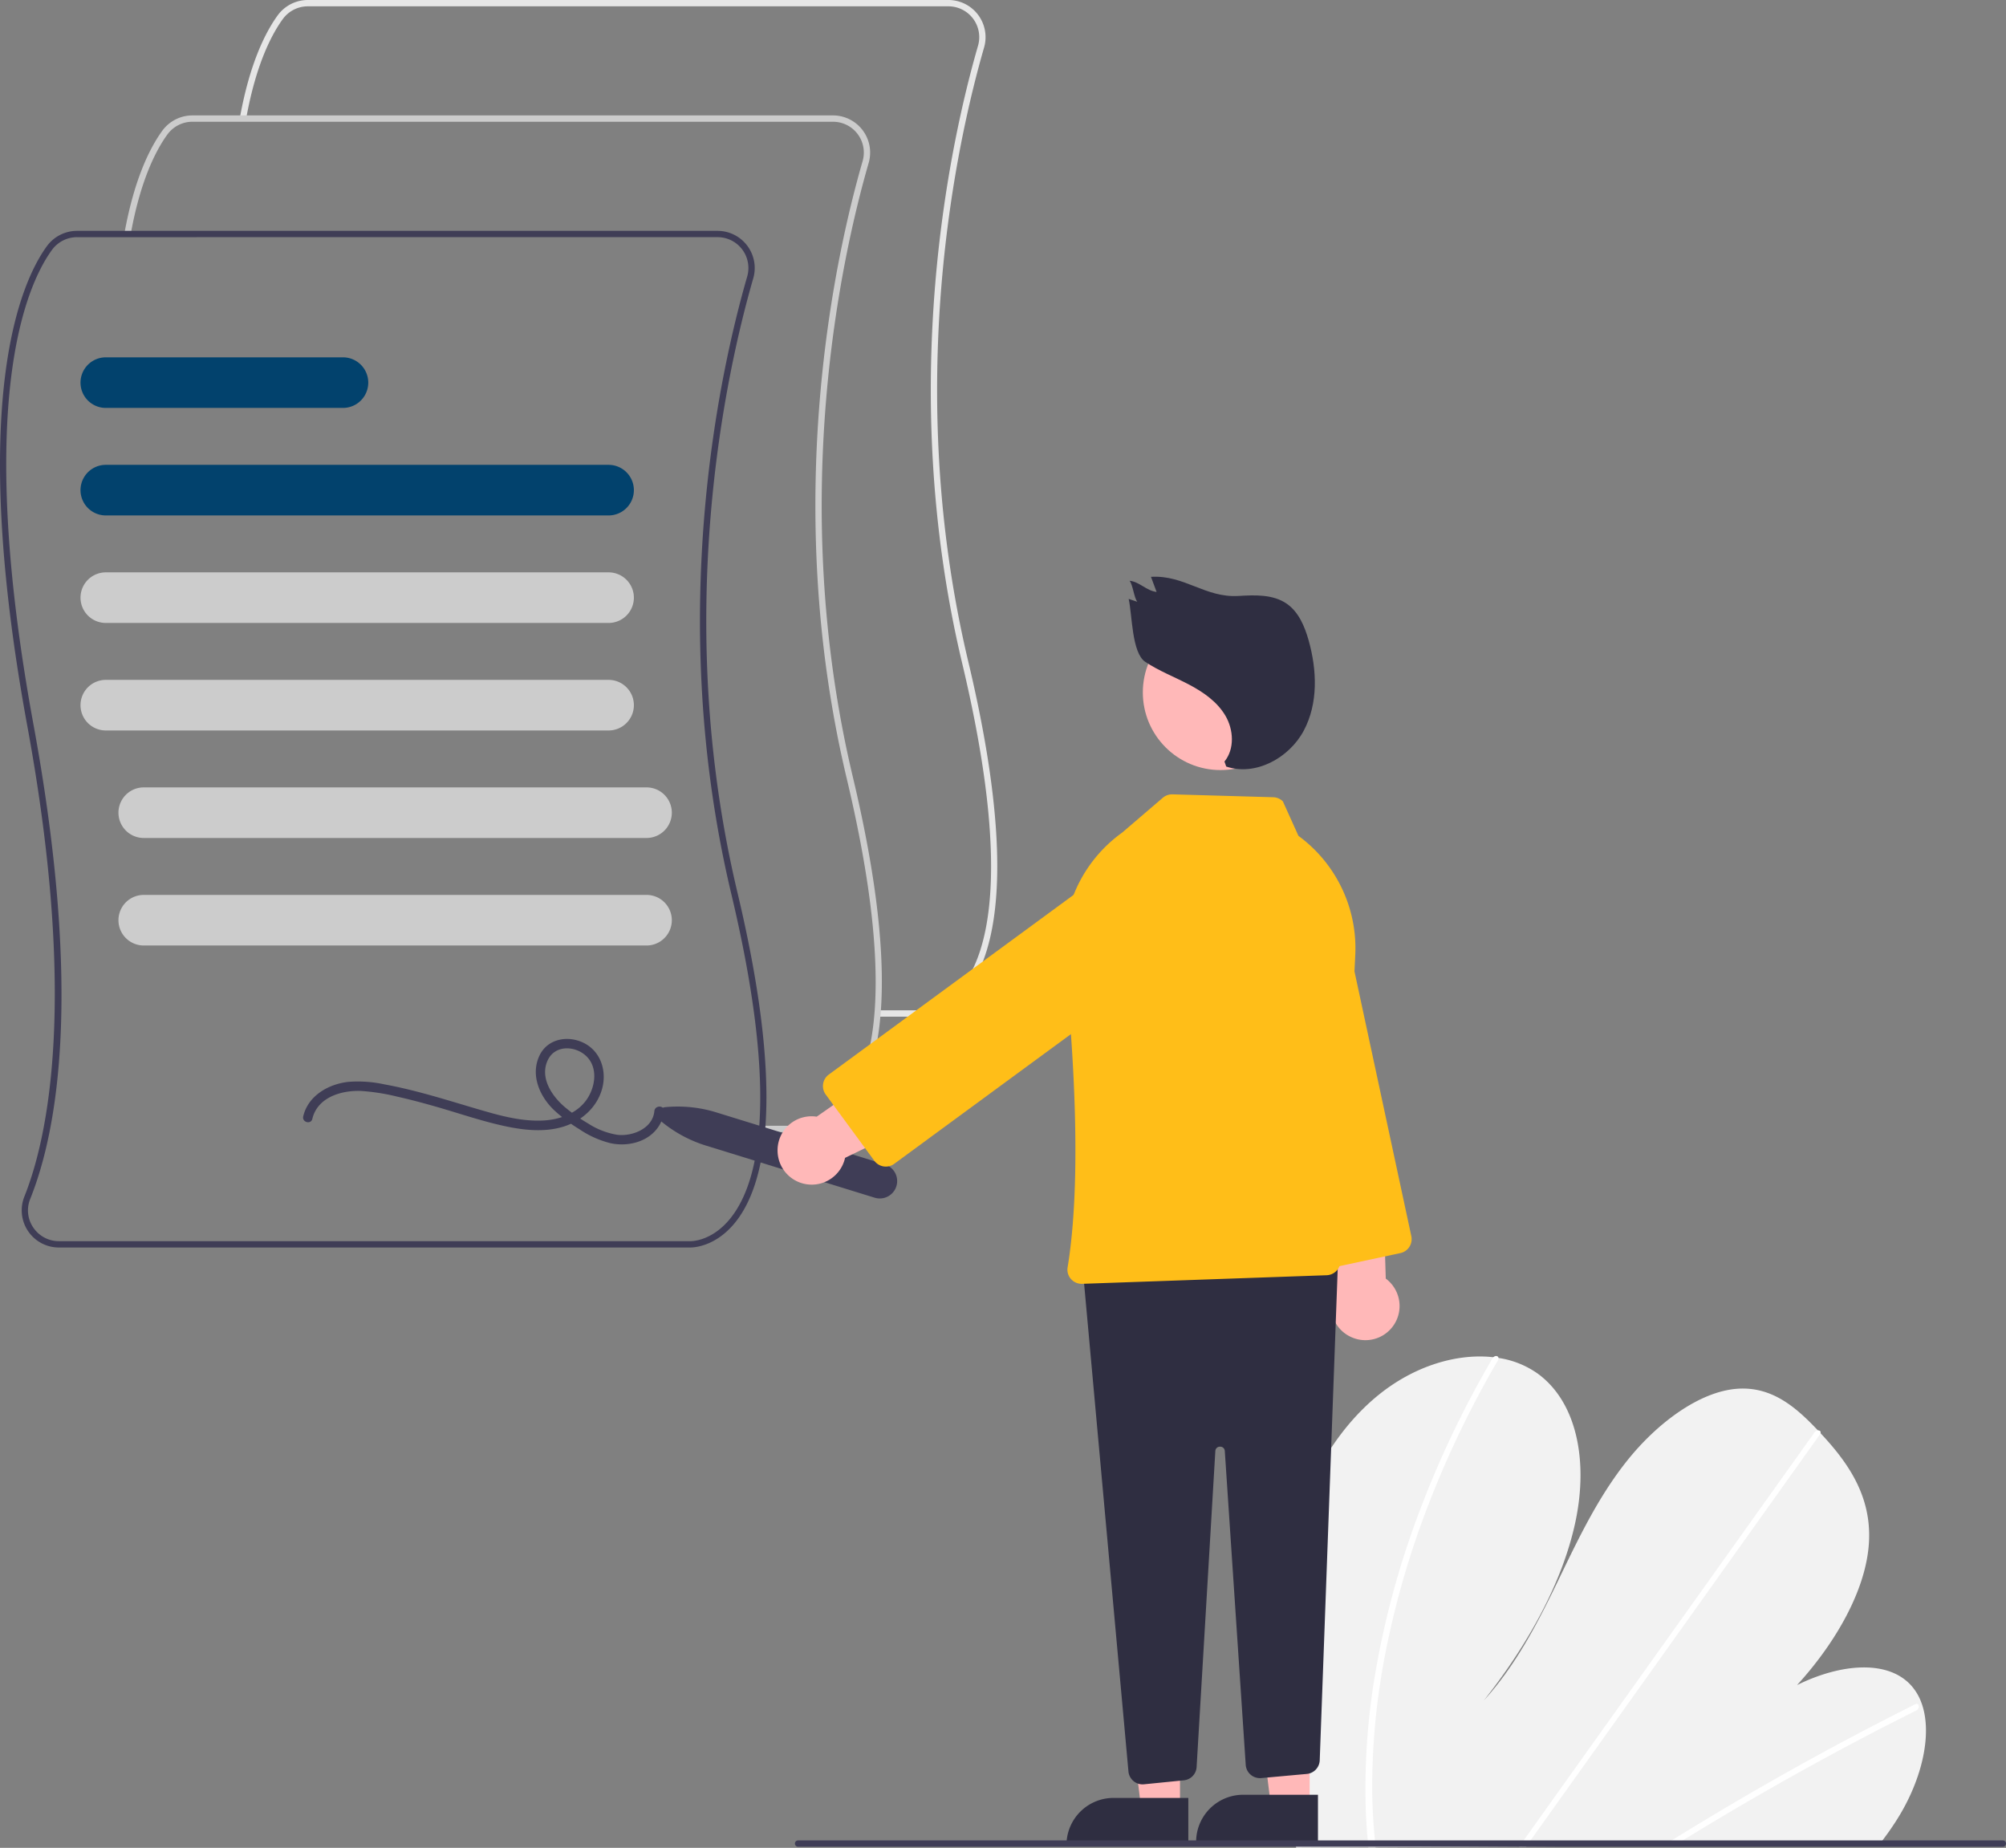 <svg xmlns="http://www.w3.org/2000/svg" width="634.388" height="584.349" viewBox="0 0 634.388 584.349">
  <rect x="0" y="0" width="634.388" height="584.349" fill="#808080" stroke="none"/>
  <g id="cv" transform="translate(0 -0.001)">
    <path id="Path_118" data-name="Path 118" d="M574.1,479.328c-.113,0-.185,0-.209,0H560.326v-2H573.94c.315.011,6.746.193,12.671-7,8.83-10.715,16.081-37.24.481-102.756-20.975-88.1-3.481-165.923,5.014-195.295a9.752,9.752,0,0,0-9.383-12.452H380.148a9.8,9.8,0,0,0-7.9,4.021c-3.6,4.95-8.537,14.46-11.627,31.655l-1.968-.354c3.157-17.569,8.256-27.358,11.978-32.478a11.8,11.8,0,0,1,9.517-4.845H582.723a11.753,11.753,0,0,1,11.3,15.007c-8.451,29.22-25.855,106.644-4.99,194.277,15.818,66.438,8.214,93.537-.951,104.572C582.043,478.959,575.382,479.328,574.1,479.328Z" transform="translate(-282.806 -157.825)" fill="#e6e6e6"/>
    <path id="Path_119" data-name="Path 119" d="M537.6,515.828c-.113,0-.185,0-.209,0H523.826v-2H537.44c.317.01,6.746.193,12.671-7,8.83-10.715,16.081-37.24.481-102.756-20.975-88.1-3.481-165.923,5.014-195.295a9.752,9.752,0,0,0-9.383-12.452H343.648a9.8,9.8,0,0,0-7.9,4.021c-3.6,4.95-8.537,14.46-11.627,31.655l-1.969-.354c3.157-17.569,8.256-27.358,11.978-32.478a11.8,11.8,0,0,1,9.517-4.845H546.223a11.753,11.753,0,0,1,11.3,15.007c-8.451,29.22-25.855,106.644-4.99,194.277,15.818,66.438,8.214,93.537-.951,104.572C545.543,515.459,538.882,515.828,537.6,515.828Z" transform="translate(-282.806 -157.825)" fill="#ccc"/>
    <path id="Path_120" data-name="Path 120" d="M501.1,552.328c-.113,0-.185,0-.209,0H301.438a11.75,11.75,0,0,1-10.928-16.1c7.237-18.081,16.981-61.459.931-148.839-18.951-103.18-1.985-140.47,6.189-151.713a11.8,11.8,0,0,1,9.518-4.845H509.723a11.753,11.753,0,0,1,11.3,15.007c-8.451,29.22-25.855,106.644-4.99,194.277,15.818,66.438,8.214,93.537-.951,104.572C509.043,551.959,502.382,552.328,501.1,552.328Zm-193.952-319.5a9.8,9.8,0,0,0-7.9,4.021c-8.023,11.035-24.651,47.757-5.84,150.176,15.332,83.474,7.9,127.614-1.042,149.944a9.587,9.587,0,0,0,.977,9.064,9.763,9.763,0,0,0,8.095,4.294h199.5c.315.015,6.746.193,12.671-7,8.83-10.715,16.081-37.24.481-102.756-20.975-88.1-3.481-165.923,5.014-195.295a9.752,9.752,0,0,0-9.383-12.452Z" transform="translate(-282.806 -157.825)" fill="#3f3d56"/>
    <path id="Path_121" data-name="Path 121" d="M475.267,320.825h-159a8,8,0,0,1,0-16h159a8,8,0,0,1,0,16Z" transform="translate(-282.806 -157.825)" fill="#02426d"/>
    <path id="Path_122" data-name="Path 122" d="M475.267,354.825h-159a8,8,0,0,1,0-16h159a8,8,0,0,1,0,16Z" transform="translate(-282.806 -157.825)" fill="#ccc"/>
    <path id="Path_123" data-name="Path 123" d="M475.267,388.825h-159a8,8,0,0,1,0-16h159a8,8,0,0,1,0,16Z" transform="translate(-282.806 -157.825)" fill="#ccc"/>
    <path id="Path_124" data-name="Path 124" d="M487.267,422.825h-159a8,8,0,0,1,0-16h159a8,8,0,0,1,0,16Z" transform="translate(-282.806 -157.825)" fill="#ccc"/>
    <path id="Path_125" data-name="Path 125" d="M487.267,456.825h-159a8,8,0,0,1,0-16h159a8,8,0,0,1,0,16Z" transform="translate(-282.806 -157.825)" fill="#ccc"/>
    <path id="Path_126" data-name="Path 126" d="M391.267,286.825h-75a8,8,0,0,1,0-16h75a8,8,0,0,1,0,16Z" transform="translate(-282.806 -157.825)" fill="#02426d"/>
    <path id="Path_127" data-name="Path 127" d="M381.583,511.647c1.614-6.835,9.2-9.075,15.4-8.825a65.729,65.729,0,0,1,11.611,1.837c3.984.891,7.929,1.947,11.855,3.066,7.2,2.053,14.323,4.536,21.64,6.141,6.091,1.336,12.711,2.12,18.786.275,5.839-1.773,10.793-6.126,12.382-12.145,1.5-5.672-.558-11.873-6.054-14.465-5.012-2.364-11.342-1.162-13.827,4.184-2.8,6.027,0,12.6,4.432,16.96a49.67,49.67,0,0,0,8.238,6.257,30.676,30.676,0,0,0,9.864,4.418c5.785,1.236,12.676-.585,15.66-6.112a10.33,10.33,0,0,0,1.172-4.037c.177-1.922-2.824-1.91-3,0-.506,5.5-6.951,8.081-11.77,7.477a23.925,23.925,0,0,1-9.125-3.542,53.473,53.473,0,0,1-7.558-5.333c-4.088-3.538-7.92-9.359-5.174-14.879,2.236-4.495,8.063-4.45,11.608-1.551,4.293,3.511,3.527,9.883.7,14.052-3.135,4.616-8.817,6.551-14.174,6.76-5.821.227-11.593-1.109-17.157-2.689-6.913-1.963-13.756-4.16-20.7-6.008-3.943-1.049-7.917-2-11.931-2.733a39.375,39.375,0,0,0-11.569-.8c-6.26.723-12.65,4.367-14.191,10.894C378.247,512.727,381.139,513.528,381.583,511.647Z" transform="translate(-282.806 -157.825)" fill="#3f3d56"/>
    <path id="Path_128" data-name="Path 128" d="M688.083,681.265A458.039,458.039,0,0,0,692.4,740.12c.095.685.2,1.37.293,2.055l184.4-1.03c.541-.68,1.074-1.369,1.591-2.065,1.722-2.306,3.335-4.677,4.816-7.13,7.12-11.817,10.379-25.653,7.113-35.2l-.058-.148a16.752,16.752,0,0,0-3.269-5.681c-7.447-8.383-22.5-6.985-36.168-.219,12.255-13.415,22.014-30.343,22.756-45.453.727-14.738-6.979-25.267-15.338-34.214-.274-.3-.548-.583-.823-.871-.133-.148-.274-.288-.407-.435-6.522-6.819-14.125-13.54-25.129-12.727-12.07.893-25.451,11-34.833,22.783s-15.617,25.145-21.937,38.2-13.174,26.42-23.328,37.569c13.753-17.4,24.842-37.189,28.938-56.439s.491-37.738-11.766-46.8a28.669,28.669,0,0,0-12.558-5.067c-.529-.088-1.066-.159-1.612-.222-11.347-1.291-24.895,2.633-36.422,12.014-12.7,10.329-21.5,25.641-25.875,40.177S687.941,667.738,688.083,681.265Z" transform="translate(-282.806 -157.825)" fill="#f2f2f2"/>
    <path id="Path_129" data-name="Path 129" d="M808.729,741.526l3.526-.02q1.679-1.05,3.375-2.075c.7-.442,1.407-.867,2.116-1.3q17.544-10.715,35.308-20.556,17.747-9.849,35.674-18.79a1.478,1.478,0,0,0,.85-1.69.427.427,0,0,0-.059-.124c-.167-.313-.539-.443-1.083-.176-1.466.735-2.94,1.47-4.406,2.222q-17.975,9.094-35.8,19.1t-35.414,20.878c-.247.15-.494.308-.741.458C810.96,740.143,809.849,740.835,808.729,741.526Z" transform="translate(-282.806 -157.825)" fill="#fff"/>
    <path id="Path_130" data-name="Path 130" d="M763.264,741.781l2.18-.012c.492-.688.975-1.376,1.467-2.065q17.332-24.3,34.656-48.608,28.371-39.79,56.724-79.579a1.4,1.4,0,0,0,.245-.48c.162-.587-.27-.932-.823-.871a1.656,1.656,0,0,0-1.152.733q-15.906,22.314-31.8,44.611L768.32,734.683c-1.2,1.675-2.393,3.358-3.589,5.033C764.24,740.4,763.748,741.092,763.264,741.781Z" transform="translate(-282.806 -157.825)" fill="#fff"/>
    <path id="Path_131" data-name="Path 131" d="M714.688,729.118c.111,3.675.354,7.291.672,10.873q.092,1.028.185,2.055l2.288-.013c-.07-.685-.14-1.37-.2-2.055-.483-5.176-.826-10.41-.873-15.786a220.228,220.228,0,0,1,4.336-44.392,276.391,276.391,0,0,1,13.428-46.119,316.728,316.728,0,0,1,21.97-45.63,1.218,1.218,0,0,0,.2-.81c-.094-.652-.963-.845-1.612-.222a1.893,1.893,0,0,0-.328.415q-1.583,2.722-3.108,5.46a316.52,316.52,0,0,0-21.028,45.79A275.081,275.081,0,0,0,718.1,684.872a217.27,217.27,0,0,0-3.412,44.246Z" transform="translate(-282.806 -157.825)" fill="#fff"/>
    <path id="Path_132" data-name="Path 132" d="M491.811,512.358a2.5,2.5,0,0,1,1.362-4.41,41.29,41.29,0,0,1,16.193,1.66l53.315,16.466a5.5,5.5,0,0,1-3.246,10.51L506.12,520.118a41.292,41.292,0,0,1-14.309-7.76Z" transform="translate(-282.806 -157.825)" fill="#3f3d56"/>
    <path id="Path_133" data-name="Path 133" d="M710.358,580.757a10.743,10.743,0,0,1-4.868-15.737l-9.139-47.792,23.291-1.816,1.406,46.747a10.8,10.8,0,0,1-10.691,18.6Z" transform="translate(-282.806 -157.825)" fill="#ffb8b8"/>
    <path id="Path_134" data-name="Path 134" d="M694.914,556.092,671.191,445.61a17.5,17.5,0,1,1,34.22-7.347l23.723,110.481a4.506,4.506,0,0,1-3.455,5.345l-25.421,5.458a4.5,4.5,0,0,1-5.344-3.455Z" transform="translate(-282.806 -157.825)" fill="#ffbe18"/>
    <path id="Path_135" data-name="Path 135" d="M373.17,572.064H360.911l-5.833-47.288h18.1Z" fill="#ffb8b8"/>
    <path id="Path_136" data-name="Path 136" d="M352.154,568.561H375.8v14.887h-38.53a14.887,14.887,0,0,1,14.887-14.887Z" fill="#2f2e41"/>
    <path id="Path_137" data-name="Path 137" d="M414.17,571.064H401.911l-5.833-47.288h18.1Z" fill="#ffb8b8"/>
    <path id="Path_138" data-name="Path 138" d="M393.154,567.561H416.8v14.887h-38.53A14.887,14.887,0,0,1,393.154,567.561Z" fill="#2f2e41"/>
    <path id="Path_139" data-name="Path 139" d="M641.288,721.068a4.469,4.469,0,0,1-1.616-3.062L625.419,561.227a4.5,4.5,0,0,1,4.313-4.9l71.48-2.681a4.5,4.5,0,0,1,4.666,4.662l-5.714,156.177a4.508,4.508,0,0,1-4.09,4.316l-14.413,1.311a4.5,4.5,0,0,1-4.9-4.183l-6.615-99.217a1.436,1.436,0,0,0-1.5-1.4h-.006a1.437,1.437,0,0,0-1.492,1.411l-5.919,99.886a4.479,4.479,0,0,1-4.044,4.211l-12.591,1.26a4.47,4.47,0,0,1-3.313-1.008Z" transform="translate(-282.806 -157.825)" fill="#2f2e41"/>
    <circle id="Ellipse_22" data-name="Ellipse 22" cx="24.561" cy="24.561" r="24.561" transform="translate(361.416 194.401)" fill="#ffb8b8"/>
    <path id="Path_140" data-name="Path 140" d="M621.485,562.288a4.462,4.462,0,0,1-1.053-3.679c4.534-27.562,1.979-68.074-.964-97.207a44.2,44.2,0,0,1,18.241-40.3l12.827-10.994a4.57,4.57,0,0,1,3.057-1.082l31.866.91a4.483,4.483,0,0,1,3.053,1.317l4.924,10.9.051.037a44.07,44.07,0,0,1,17.915,37.69l-4.69,96.936a4.524,4.524,0,0,1-4.347,4.28l-77.347,2.718-.149,0a4.489,4.489,0,0,1-3.384-1.532Z" transform="translate(-282.806 -157.825)" fill="#ffbe18"/>
    <path id="Path_141" data-name="Path 141" d="M528.709,521.837a10.743,10.743,0,0,1,12.366-10.882l39.865-27.9,11.19,20.508L550.053,523.98a10.8,10.8,0,0,1-21.344-2.143Z" transform="translate(-282.806 -157.825)" fill="#ffb8b8"/>
    <path id="Path_142" data-name="Path 142" d="M562.258,526.687a4.473,4.473,0,0,1-2.945-1.785l-15.385-20.96a4.506,4.506,0,0,1,.965-6.291l91.095-66.863A17.5,17.5,0,0,1,656.7,459L565.6,525.866a4.469,4.469,0,0,1-2.653.873,4.594,4.594,0,0,1-.692-.052Z" transform="translate(-282.806 -157.825)" fill="#ffbe18"/>
    <path id="Path_143" data-name="Path 143" d="M670.04,398.652c3.257-3.994,2.9-10.077.286-14.518s-7.052-7.5-11.618-9.889-9.417-4.268-13.714-7.113-4.11-14.888-5.254-19.912l2.729.909c-1.049-1.342-1.385-5.307-2.434-6.649,3.084.3,5.455,3.232,8.539,3.537l-1.779-4.776c10.574-.652,17.149,6.7,27.723,6.044,5.239-.323,10.929-.527,15.236,2.473,3.743,2.607,5.637,7.12,6.881,11.509,2.669,9.423,3.084,19.979-1.526,28.62s-15.237,14.464-24.52,11.344Z" transform="translate(-282.806 -157.825)" fill="#2f2e41"/>
    <path id="Path_144" data-name="Path 144" d="M535.194,741.825h381a1,1,0,0,0,0-2h-381a1,1,0,0,0,0,2Z" transform="translate(-282.806 -157.825)" fill="#3f3d56"/>
  </g>
</svg>
